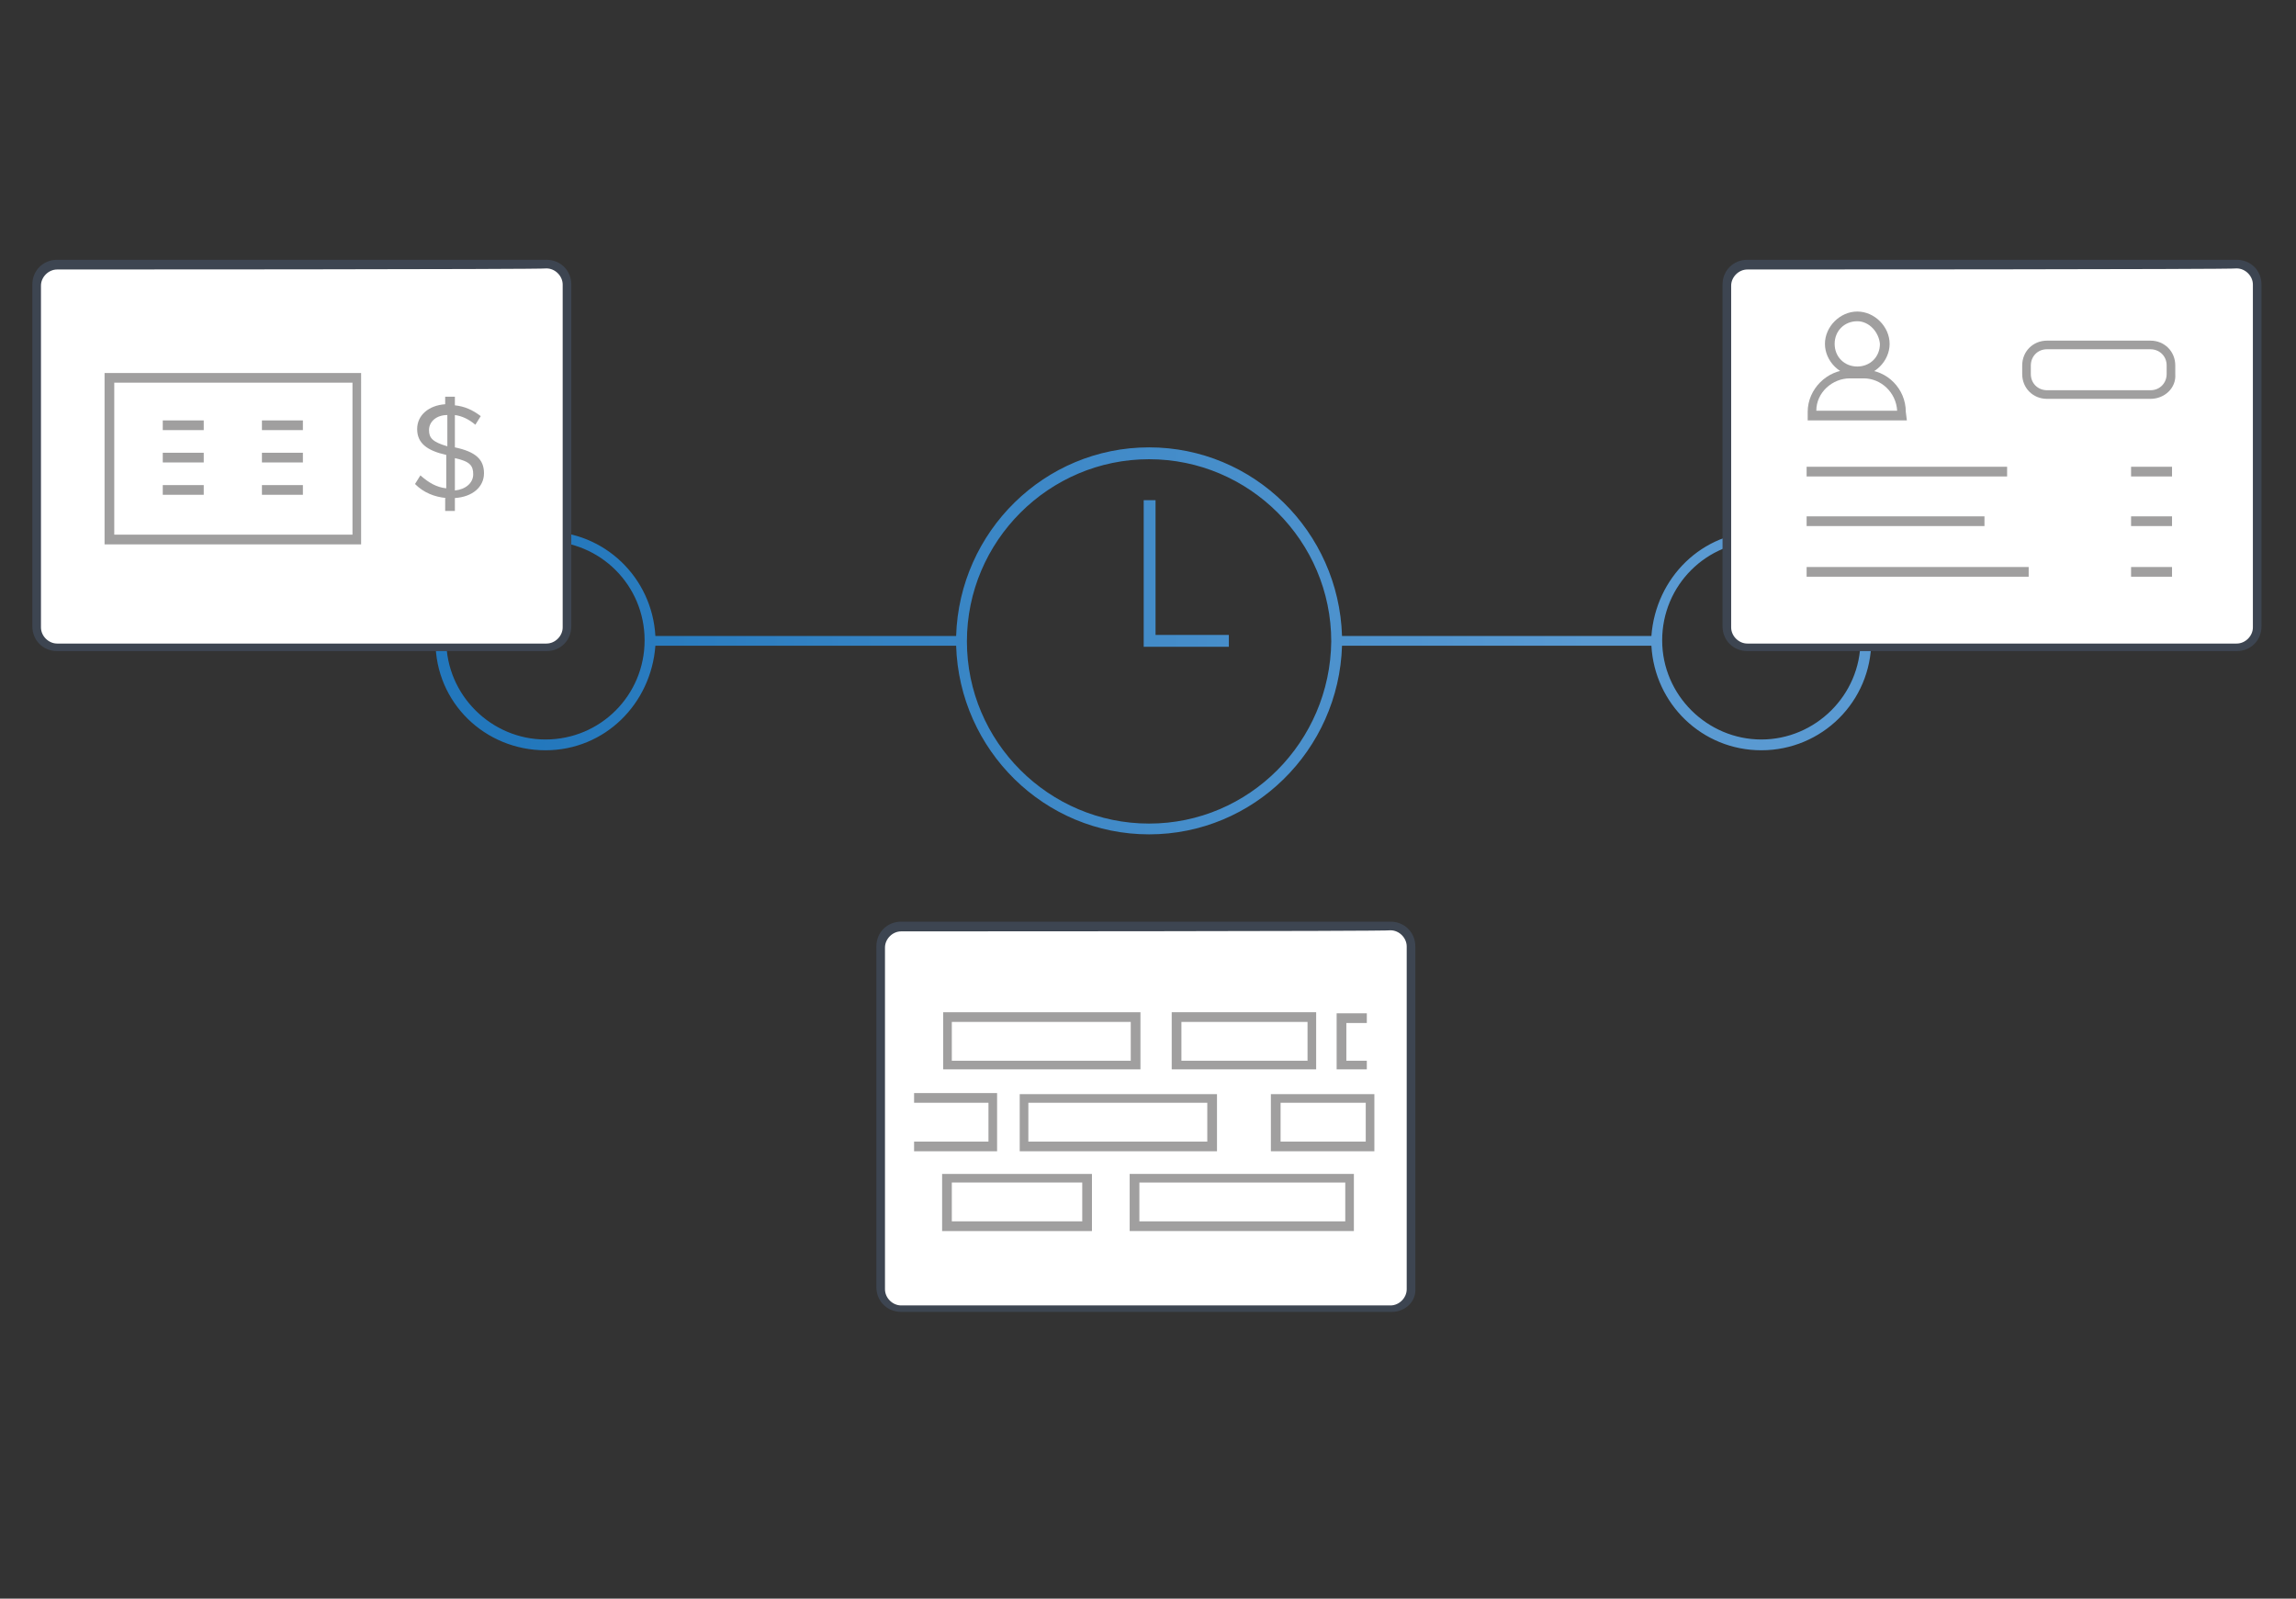 <?xml version="1.0" encoding="utf-8"?>
<!-- Generator: Adobe Illustrator 19.2.1, SVG Export Plug-In . SVG Version: 6.00 Build 0)  -->
<!DOCTYPE svg PUBLIC "-//W3C//DTD SVG 1.1//EN" "http://www.w3.org/Graphics/SVG/1.1/DTD/svg11.dtd">
<svg version="1.1" id="Layer_1" xmlns="http://www.w3.org/2000/svg" xmlns:xlink="http://www.w3.org/1999/xlink" x="0px" y="0px"
	 viewBox="0 0 213 148.3" enable-background="new 0 0 213 148.3" xml:space="preserve">
<rect x="0" y="0" width="213" height="148.3" fill="#333333" stroke="none"/>
<g id="Layer_2" display="none">
	
		<rect x="-2078.2" y="-4281.7" display="inline" fill="#FFFFFF" stroke="#E6EAEC" stroke-miterlimit="10" width="9968" height="8432"/>
</g>
<g id="Layer_1_1_">
	<g>
		
			<linearGradient id="SVGID_1_" gradientUnits="userSpaceOnUse" x1="47.819" y1="-551.437" x2="147.61" y2="-551.437" gradientTransform="matrix(1 0 0 -1 0 -492)">
			<stop  offset="0" style="stop-color:#2277BC"/>
			<stop  offset="1" style="stop-color:#5A9AD2"/>
		</linearGradient>
		<path fill="url(#SVGID_1_)" d="M163.4,49.3c-5.5,0-9.8,4.3-10.2,9.7h-28.7c-0.3-9.7-8.2-17.5-17.9-17.5s-17.6,7.8-17.9,17.5H60.8
			c-0.3-5.4-4.7-9.7-10.2-9.7c-5.6,0-10.2,4.5-10.2,10.2S45,69.6,50.6,69.6c5.5,0,9.8-4.3,10.2-9.7h27.9c0.3,9.7,8.2,17.5,17.9,17.5
			s17.6-7.8,17.9-17.5h28.7c0.3,5.4,4.7,9.7,10.2,9.7c5.6,0,10.2-4.5,10.2-10.2C173.6,53.8,168.9,49.3,163.4,49.3z M50.6,68.6
			c-5,0-9.2-4.1-9.2-9.2s4.1-9.2,9.2-9.2s9.2,4.1,9.2,9.2S55.7,68.6,50.6,68.6z M106.6,76.4c-9.3,0-16.9-7.6-16.9-16.9
			s7.6-16.9,16.9-16.9c9.3,0,16.9,7.6,16.9,16.9C123.4,68.8,115.9,76.4,106.6,76.4z M163.4,68.6c-5,0-9.2-4.1-9.2-9.2
			s4.1-9.2,9.2-9.2s9.2,4.1,9.2,9.2S168.4,68.6,163.4,68.6z"/>
		
			<linearGradient id="SVGID_2_" gradientUnits="userSpaceOnUse" x1="47.819" y1="-545.191" x2="147.61" y2="-545.191" gradientTransform="matrix(1 0 0 -1 0 -492)">
			<stop  offset="0" style="stop-color:#2277BC"/>
			<stop  offset="1" style="stop-color:#5A9AD2"/>
		</linearGradient>
		<polygon fill="url(#SVGID_2_)" points="107.2,46.4 106.1,46.4 106.1,60 114,60 114,58.9 107.2,58.9 		"/>
	</g>
	<path fill="#E8E8E8" d="M48.6,57.9H7.3c-1,0-1.9-0.9-1.9-1.9V28.5c0-1,0.9-1.9,1.9-1.9h41.3c1,0,1.9,0.9,1.9,1.9v27.6
		C50.5,57.1,49.7,57.9,48.6,57.9z"/>
	<path fill="#E8E8E8" d="M205.5,57.9h-41.3c-1,0-1.9-0.9-1.9-1.9V28.5c0-1,0.9-1.9,1.9-1.9h41.3c1,0,1.9,0.9,1.9,1.9V56
		C207.4,57,206.5,57.9,205.5,57.9z"/>
	<g>
		<path fill="#FFFFFF" d="M207.5,60h-45.4c-1,0-1.9-0.9-1.9-1.9V26.4c0-1,0.9-1.9,1.9-1.9h45.4c1,0,1.9,0.9,1.9,1.9v31.7
			C209.3,59.1,208.6,60,207.5,60z"/>
		<path fill="#3D4551" d="M207.5,60.4h-45.4c-1.3,0-2.3-1-2.3-2.3V26.4c0-1.3,1-2.3,2.3-2.3h45.4c1.3,0,2.3,1,2.3,2.3v31.7
			C209.8,59.4,208.8,60.4,207.5,60.4z M162.1,25c-0.8,0-1.5,0.7-1.5,1.5v31.7c0,0.8,0.7,1.5,1.5,1.5h45.4c0.8,0,1.5-0.7,1.5-1.5
			V26.4c0-0.8-0.7-1.5-1.5-1.5C207.5,25,162.1,25,162.1,25z"/>
	</g>
	<g>
		<g>
			<path fill="#A09F9F" d="M172.3,34.9c-1.6,0-3-1.4-3-3c0-1.6,1.4-3,3-3s3,1.4,3,3S173.9,34.9,172.3,34.9z M172.3,29.8
				c-1.2,0-2.1,0.9-2.1,2.1s0.9,2.1,2.1,2.1s2.1-0.9,2.1-2.1C174.3,30.8,173.4,29.8,172.3,29.8z"/>
		</g>
		<g>
			<path fill="#A09F9F" d="M176.9,39h-9.2v-0.8c0-2.1,1.8-3.9,3.9-3.9h1.3c2.2,0,3.9,1.8,3.9,3.9L176.9,39L176.9,39z M168.5,38.1
				h7.5c-0.1-1.7-1.5-3-3.1-3h-1.3C170,35.1,168.5,36.4,168.5,38.1z"/>
		</g>
		<g>
			<rect x="167.6" y="43.3" fill="#A09F9F" width="18.6" height="0.9"/>
		</g>
		<g>
			<rect x="167.6" y="47.9" fill="#A09F9F" width="16.5" height="0.9"/>
		</g>
		<g>
			<rect x="167.6" y="52.6" fill="#A09F9F" width="20.6" height="0.9"/>
		</g>
		<g>
			<rect x="197.7" y="43.3" fill="#A09F9F" width="3.8" height="0.9"/>
		</g>
		<g>
			<rect x="197.7" y="47.9" fill="#A09F9F" width="3.8" height="0.9"/>
		</g>
		<g>
			<rect x="197.7" y="52.6" fill="#A09F9F" width="3.8" height="0.9"/>
		</g>
		<g>
			<path fill="#A09F9F" d="M199.5,37h-9.6c-1.3,0-2.3-1-2.3-2.3v-0.8c0-1.3,1-2.3,2.3-2.3h9.6c1.3,0,2.3,1,2.3,2.3v0.8
				C201.9,36,200.8,37,199.5,37z M189.9,32.4c-0.9,0-1.5,0.7-1.5,1.5v0.8c0,0.9,0.7,1.5,1.5,1.5h9.6c0.9,0,1.5-0.7,1.5-1.5v-0.8
				c0-0.9-0.7-1.5-1.5-1.5H189.9z"/>
		</g>
	</g>
	<g>
		<path fill="#FFFFFF" d="M50.7,60H5.3c-1,0-1.9-0.9-1.9-1.9V26.4c0-1,0.9-1.9,1.9-1.9h45.4c1,0,1.9,0.9,1.9,1.9v31.7
			C52.6,59.1,51.7,60,50.7,60z"/>
		<path fill="#3D4551" d="M50.7,60.4H5.3c-1.3,0-2.3-1-2.3-2.3V26.4c0-1.3,1-2.3,2.3-2.3h45.4c1.3,0,2.3,1,2.3,2.3v31.7
			C53,59.4,52,60.4,50.7,60.4z M5.3,25c-0.8,0-1.5,0.7-1.5,1.5v31.7c0,0.8,0.7,1.5,1.5,1.5h45.4c0.8,0,1.5-0.7,1.5-1.5V26.4
			c0-0.8-0.7-1.5-1.5-1.5C50.7,25,5.3,25,5.3,25z"/>
	</g>
	<g>
		<path fill="#A09F9F" d="M41.4,46.2c-1.1-0.1-2.1-0.5-2.9-1.3l0.5-0.8c0.8,0.7,1.5,1.1,2.4,1.2v-3.1c-1.8-0.4-2.7-1.1-2.7-2.4l0,0
			c0-1.3,1.1-2.2,2.6-2.3v-0.7h0.9v0.8c0.9,0.1,1.6,0.4,2.4,1l-0.5,0.8c-0.6-0.5-1.2-0.8-1.9-0.9v3c1.9,0.4,2.7,1.1,2.7,2.4l0,0
			c0,1.3-1.1,2.2-2.7,2.3v1.2h-0.9V46.2z M41.5,38.5c-1,0-1.7,0.6-1.7,1.4l0,0c0,0.7,0.3,1.1,1.7,1.5V38.5z M43.9,44L43.9,44
			c0-0.8-0.3-1.2-1.7-1.5v3C43.2,45.4,43.9,44.8,43.9,44z"/>
	</g>
	<g>
		<path fill="#A09F9F" d="M33.5,50.5H9.7V34.6h23.8V50.5z M10.6,49.6h22.1V35.5H10.6V49.6z"/>
	</g>
	<g>
		<rect x="15.1" y="39" fill="#A09F9F" width="3.8" height="0.9"/>
	</g>
	<g>
		<rect x="15.1" y="42" fill="#A09F9F" width="3.8" height="0.9"/>
	</g>
	<g>
		<rect x="15.1" y="45" fill="#A09F9F" width="3.8" height="0.9"/>
	</g>
	<g>
		<rect x="24.3" y="39" fill="#A09F9F" width="3.8" height="0.9"/>
	</g>
	<g>
		<rect x="24.3" y="42" fill="#A09F9F" width="3.8" height="0.9"/>
	</g>
	<g>
		<rect x="24.3" y="45" fill="#A09F9F" width="3.8" height="0.9"/>
	</g>
	<path fill="#E8E8E8" d="M127,119.3H85.7c-1,0-1.9-0.9-1.9-1.9V89.9c0-1,0.9-1.9,1.9-1.9H127c1,0,1.9,0.9,1.9,1.9v27.6
		C128.9,118.5,128,119.3,127,119.3z"/>
	<g>
		<path fill="#FFFFFF" d="M129.1,121.3H83.6c-1,0-1.9-0.9-1.9-1.9V87.8c0-1,0.9-1.9,1.9-1.9h45.4c1,0,1.9,0.9,1.9,1.9v31.7
			C131,120.5,130.1,121.3,129.1,121.3z"/>
		<path fill="#3D4551" d="M129.1,121.7H83.6c-1.3,0-2.3-1-2.3-2.3V87.8c0-1.3,1-2.3,2.3-2.3h45.4c1.3,0,2.3,1,2.3,2.3v31.7
			C131.4,120.7,130.4,121.7,129.1,121.7z M83.6,86.4c-0.8,0-1.5,0.7-1.5,1.5v31.7c0,0.8,0.7,1.5,1.5,1.5h45.4c0.8,0,1.5-0.7,1.5-1.5
			V87.8c0-0.8-0.7-1.5-1.5-1.5C129.1,86.4,83.6,86.4,83.6,86.4z"/>
	</g>
	<g>
		<path fill="#A09F9F" d="M105.8,99.2H87.5v-5.3h18.3V99.2z M88.3,98.4h16.6v-3.6H88.3C88.3,94.8,88.3,98.4,88.3,98.4z"/>
	</g>
	<g>
		<path fill="#A09F9F" d="M125.6,114.2h-20.8v-5.3h20.8V114.2z M105.7,113.3h19.1v-3.6h-19.1V113.3z"/>
	</g>
	<g>
		<path fill="#A09F9F" d="M101.3,114.2H87.4v-5.3h13.9V114.2z M88.3,113.3h12.1v-3.6H88.3V113.3z"/>
	</g>
	<g>
		<path fill="#A09F9F" d="M112.9,106.8H94.6v-5.3h18.3V106.8z M95.4,105.9H112v-3.6H95.4V105.9z"/>
	</g>
	<g>
		<path fill="#A09F9F" d="M127.5,106.8h-9.6v-5.3h9.6V106.8z M118.8,105.9h7.9v-3.6h-7.9V105.9z"/>
	</g>
	<g>
		<polygon fill="#A09F9F" points="92.5,106.8 84.8,106.8 84.8,105.9 91.7,105.9 91.7,102.3 84.8,102.3 84.8,101.4 92.5,101.4 		"/>
	</g>
	<g>
		<path fill="#A09F9F" d="M122.1,99.2h-13.4v-5.3h13.4V99.2z M109.6,98.4h11.7v-3.6h-11.7V98.4z"/>
	</g>
	<g>
		<polygon fill="#A09F9F" points="126.8,99.2 124,99.2 124,94 126.8,94 126.8,94.9 124.9,94.9 124.9,98.4 126.8,98.4 		"/>
	</g>
</g>
</svg>
